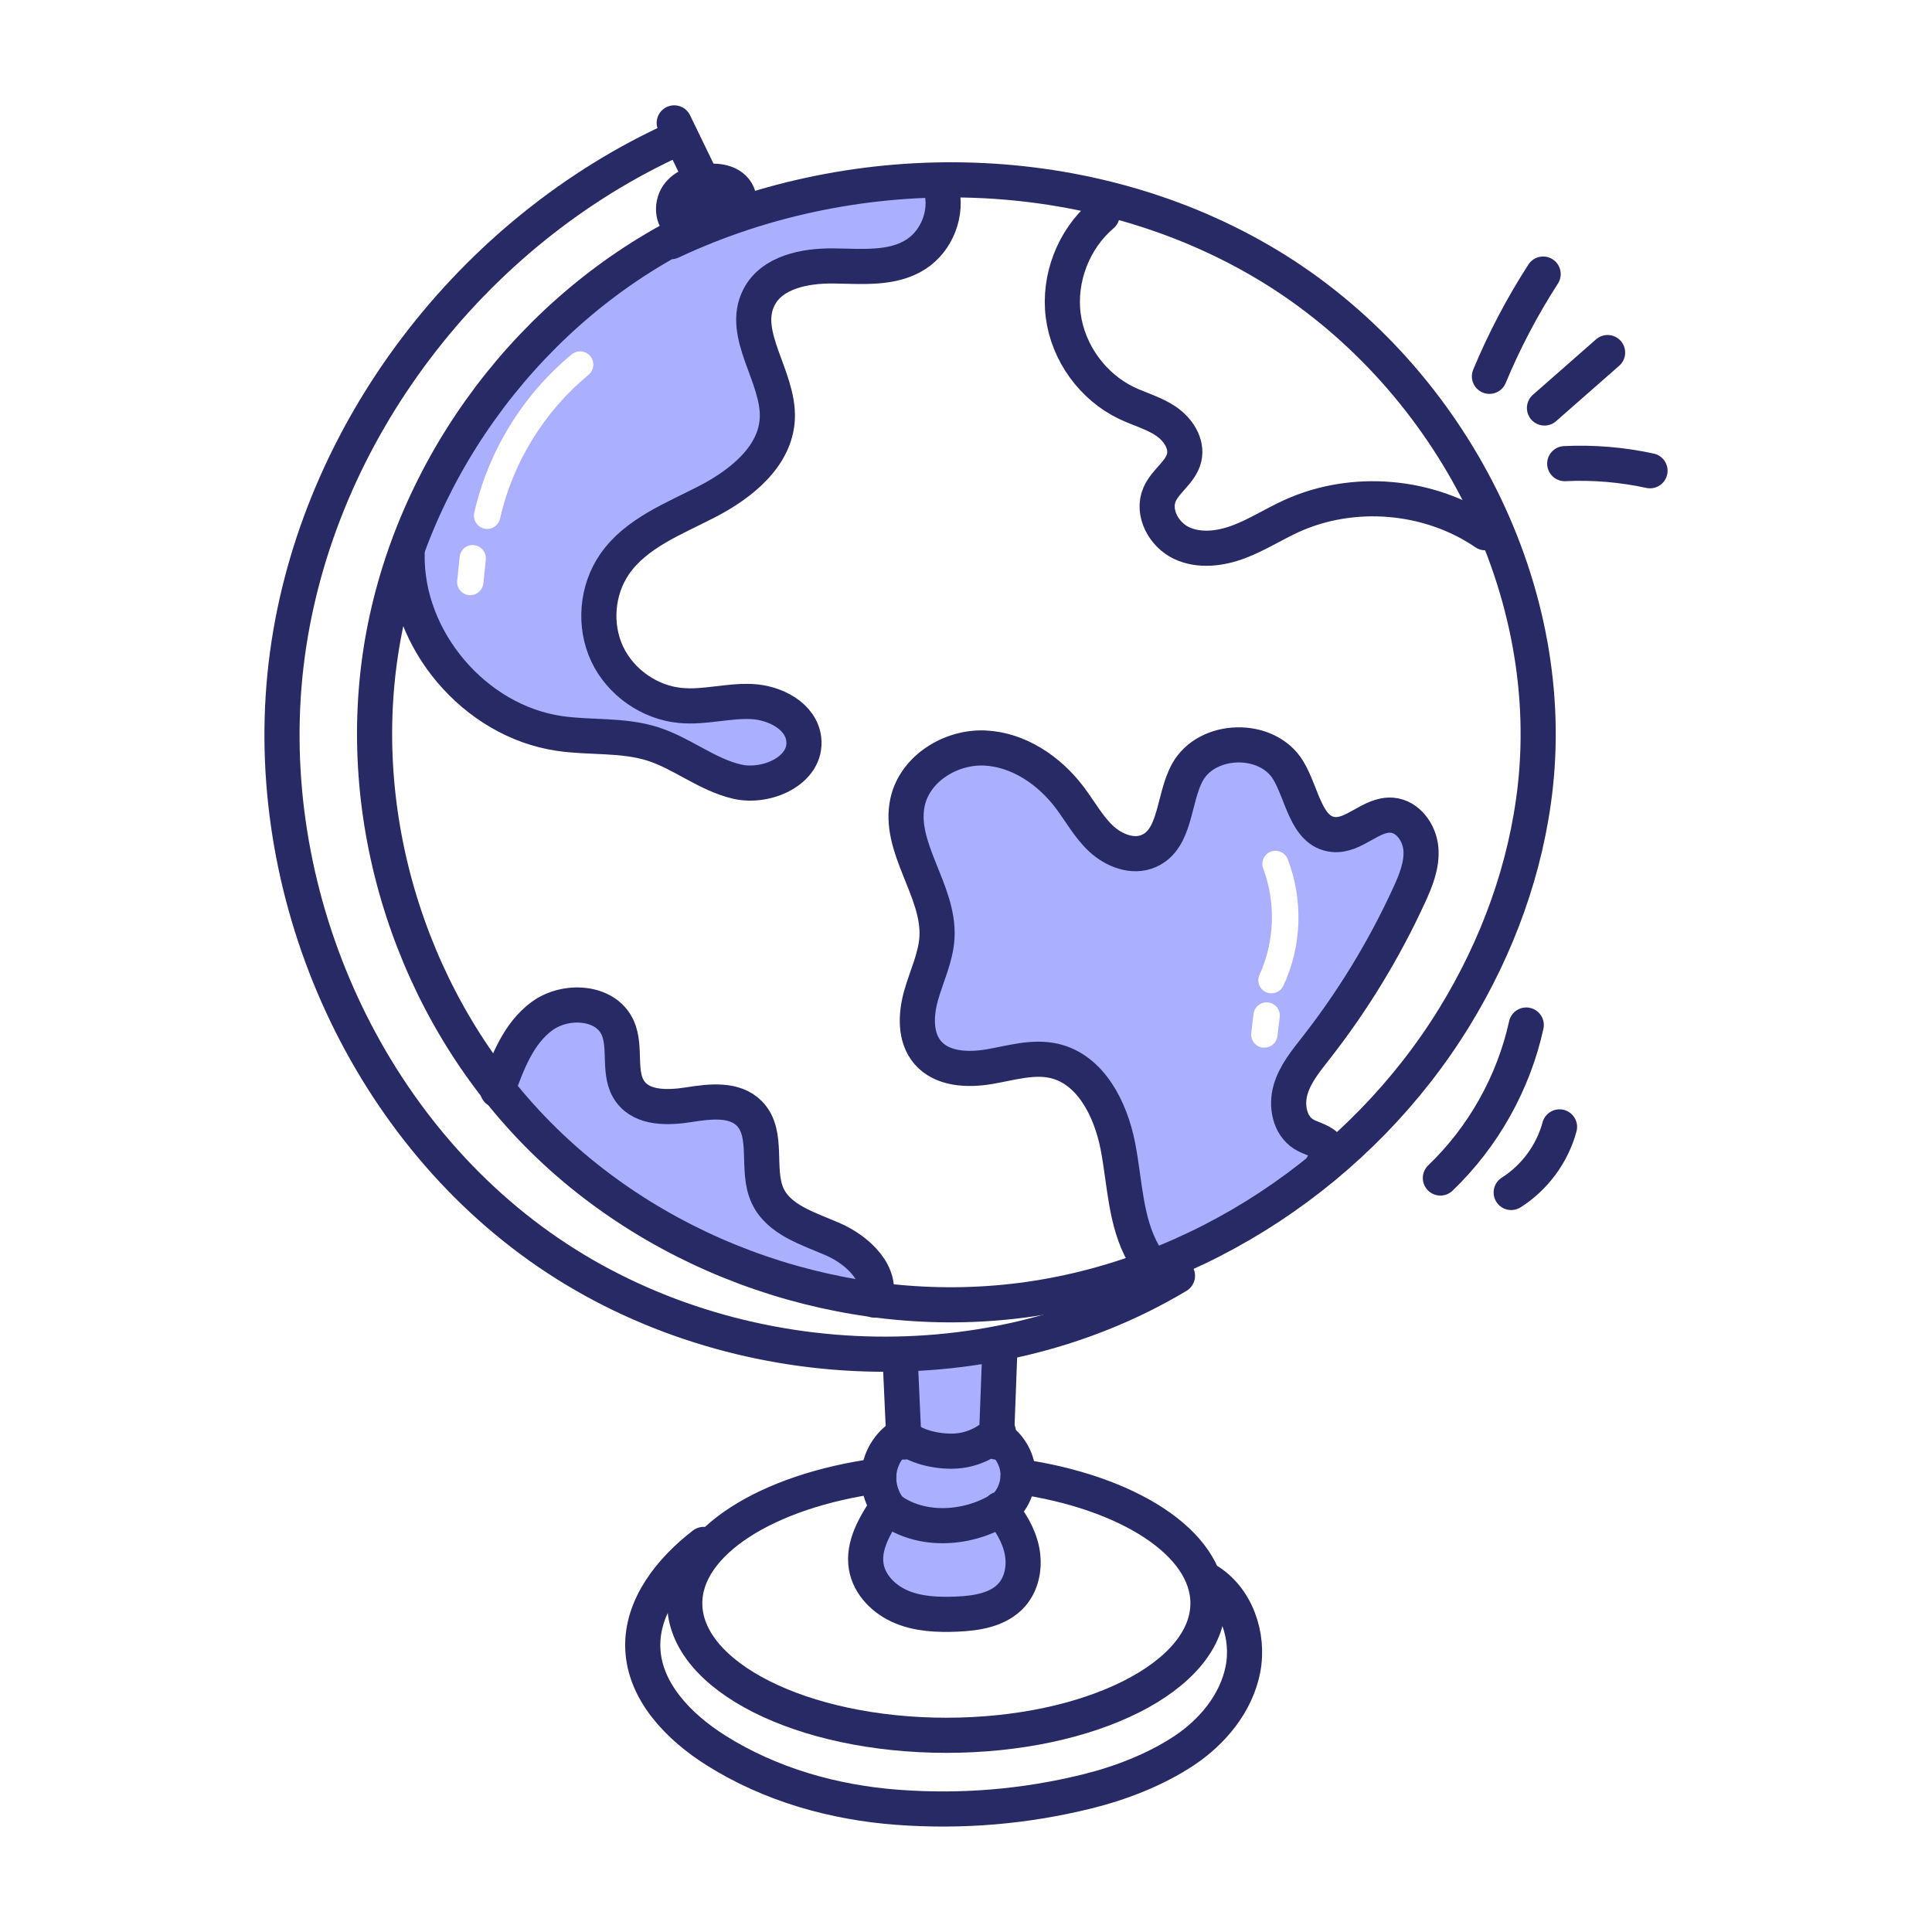 <svg width="120" height="120" viewBox="0 0 120 120" fill="none" xmlns="http://www.w3.org/2000/svg">
<path d="M95.93 25.341C97.237 24.193 98.544 23.046 99.851 21.898M97.188 28.797C98.963 28.712 100.749 28.861 102.485 29.239" stroke="#282A66" stroke-width="2.182" stroke-miterlimit="10" stroke-linecap="round" stroke-linejoin="round"/>
<path d="M56.301 89.009C56.086 89.616 55.567 90.059 55.233 90.61C54.625 91.616 54.718 92.999 55.457 93.913C53.859 95.479 53.989 98.401 55.648 99.903C57.306 101.405 60.125 101.303 61.754 99.769C63.382 98.235 63.686 95.529 62.541 93.607C63.568 92.203 63.015 89.926 61.458 89.15C62.385 87.682 62.612 85.792 62.061 84.145C61.988 83.927 61.894 83.703 61.709 83.565C61.414 83.345 61.002 83.422 60.645 83.509C59.614 83.758 56.41 83.999 55.876 84.891C55.196 86.029 57.05 87.792 56.301 89.009Z" fill="#AAAFFE"/>
<path d="M57.59 11.736C50.205 11.561 42.776 13.896 36.808 18.248C32.859 21.128 29.565 24.892 27.186 29.146C26.205 30.914 24.59 33.39 24.939 35.506C25.266 37.437 27.055 40.645 28.343 42.03C30.154 43.994 32.456 44.463 35.041 45.15C37.256 45.739 39.612 45.794 41.696 46.721C42.983 47.288 44.139 48.172 45.481 48.587C46.823 48.99 48.547 48.75 49.245 47.539C49.986 46.252 49.168 44.518 47.903 43.743C46.637 42.957 45.077 42.881 43.594 42.816C42.11 42.739 40.55 42.63 39.317 41.801C37.583 40.656 36.939 38.245 37.561 36.27C38.183 34.285 39.874 32.758 41.805 31.994C43.757 31.219 46.179 30.979 47.303 29.212C48.361 27.532 47.685 25.361 47.117 23.463C46.55 21.554 46.245 19.176 47.75 17.877C49.714 16.198 52.845 17.866 55.299 17.07C57.383 16.394 58.539 13.71 57.59 11.736ZM30.023 36.227C29.979 36.652 29.63 36.968 29.216 36.968H29.128C28.681 36.914 28.354 36.521 28.397 36.074L28.55 34.601C28.594 34.143 28.986 33.805 29.445 33.859C29.892 33.914 30.219 34.306 30.175 34.765L30.023 36.227ZM36.557 23.277C33.797 25.557 31.845 28.732 31.059 32.212C30.972 32.594 30.634 32.855 30.263 32.855C30.197 32.855 30.132 32.845 30.077 32.834C29.641 32.736 29.357 32.288 29.456 31.852C30.328 28.012 32.477 24.521 35.51 22.012C35.859 21.728 36.372 21.772 36.666 22.121C36.95 22.47 36.907 22.983 36.557 23.277Z" fill="#AAAFFE"/>
<path d="M33.807 63.284C35.164 62.249 37.469 62.278 38.284 63.778C39.094 65.269 38.138 67.469 39.374 68.632C41.044 70.205 44.124 67.627 45.966 68.995C47.642 70.24 46.294 73.066 47.254 74.918C48.37 77.07 51.757 76.679 53.448 78.415C53.976 78.958 54.195 80.029 53.51 80.353C53.293 80.456 53.042 80.447 52.802 80.432C47.583 80.117 42.499 78.204 38.285 75.124C36.158 73.571 34.253 71.719 32.655 69.624C30.974 67.419 31.508 65.039 33.807 63.284Z" fill="#AAAFFE"/>
<path d="M86.98 50.364C86.172 50.888 85.354 51.422 84.416 51.64C83.489 51.859 82.409 51.695 81.754 50.986C81.045 50.222 81.023 49.066 80.609 48.106C79.703 45.989 76.431 45.335 74.882 47.048C73.976 48.062 73.78 49.491 73.365 50.779C72.951 52.077 72.034 53.441 70.681 53.506C68.925 53.593 67.943 51.575 66.94 50.135C65.489 48.041 62.892 46.633 60.383 47.091C57.885 47.539 55.834 50.168 56.456 52.633C56.882 54.324 58.376 55.688 58.42 57.422C58.474 59.833 55.692 61.96 56.554 64.208C57.143 65.746 59.118 66.204 60.765 66.084C62.412 65.953 64.114 65.473 65.674 66.019C68.216 66.913 69.121 69.968 69.667 72.608C69.907 73.764 69.972 76.502 70.671 77.43C71.314 78.281 72.667 78.03 73.736 77.909C76.354 77.615 78.896 76.524 80.882 74.768C81.7 74.048 82.474 72.957 82.038 71.953C81.667 71.113 80.62 70.808 80.031 70.099C79.442 69.379 79.409 68.331 79.703 67.448C79.998 66.564 80.576 65.822 81.143 65.07C82.965 62.637 84.656 60.084 86.194 57.455C86.838 56.364 87.46 55.218 87.711 53.975C87.962 52.731 87.798 51.335 86.98 50.364ZM79.343 64.361C79.289 64.775 78.94 65.07 78.536 65.07H78.427C77.98 65.015 77.663 64.6 77.718 64.153L77.86 62.975C77.914 62.528 78.329 62.2 78.776 62.266C79.223 62.32 79.54 62.724 79.485 63.182L79.343 64.361ZM79.714 61.229C79.572 61.524 79.278 61.699 78.972 61.699C78.852 61.699 78.743 61.677 78.623 61.622C78.22 61.437 78.045 60.946 78.231 60.542C79.169 58.502 79.256 56.048 78.46 53.953C78.296 53.528 78.514 53.059 78.929 52.895C79.354 52.742 79.823 52.95 79.987 53.375C80.958 55.906 80.86 58.764 79.714 61.229Z" fill="#AAAFFE"/>
<path d="M42.023 14.7C32.337 19.847 25.328 29.668 23.659 40.43C21.991 51.192 25.702 62.643 33.383 70.432C41.065 78.221 52.535 82.165 63.437 80.765C74.456 79.351 84.562 72.579 90.335 63.176C93.01 58.819 94.807 53.91 95.363 48.84C96.756 36.144 89.785 23.116 78.774 16.472C67.762 9.828 53.331 9.529 41.685 15.01M44.584 13.215C43.682 11.354 42.78 9.494 41.878 7.633" stroke="#282A66" stroke-width="2.182" stroke-miterlimit="10" stroke-linecap="round" stroke-linejoin="round"/>
<path d="M42.052 8.594C29.301 14.349 19.707 26.819 17.845 40.684C15.983 54.549 22.117 69.306 33.514 77.42C44.91 85.534 61.13 86.424 73.135 79.242" stroke="#282A66" stroke-width="2.182" stroke-miterlimit="10" stroke-linecap="round" stroke-linejoin="round"/>
<path d="M55.906 84.275C55.986 86.039 56.067 87.804 56.147 89.568M62.115 83.531C62.039 85.542 61.962 87.553 61.886 89.564" stroke="#282A66" stroke-width="2.182" stroke-miterlimit="10" stroke-linecap="round" stroke-linejoin="round"/>
<path d="M56.086 89.183C56.855 89.881 58.177 90.16 59.216 90.133C60.254 90.107 61.276 89.666 62.009 88.93" stroke="#282A66" stroke-width="2.182" stroke-miterlimit="10" stroke-linecap="round" stroke-linejoin="round"/>
<path d="M56.126 89.117C55.339 89.569 54.771 90.384 54.62 91.278C54.468 92.173 54.736 93.129 55.33 93.815" stroke="#282A66" stroke-width="2.182" stroke-miterlimit="10" stroke-linecap="round" stroke-linejoin="round"/>
<path d="M55.102 93.585C54.356 94.713 53.576 95.989 53.807 97.322C54.004 98.46 54.935 99.369 56.002 99.812C57.068 100.256 58.256 100.302 59.41 100.256C60.658 100.206 62.024 99.995 62.848 99.057C63.494 98.323 63.669 97.254 63.472 96.297C63.275 95.339 62.745 94.479 62.12 93.727M62.206 93.787C62.895 93.231 63.289 92.329 63.229 91.446C63.169 90.563 62.656 89.723 61.898 89.266" stroke="#282A66" stroke-width="2.182" stroke-miterlimit="10" stroke-linecap="round" stroke-linejoin="round"/>
<path d="M63.239 91.699C70.041 92.664 75.029 95.832 75.029 99.584C75.029 104.115 67.754 107.782 58.785 107.782C49.807 107.782 42.531 104.115 42.531 99.584C42.531 95.789 47.647 92.588 54.584 91.656" stroke="#282A66" stroke-width="2.182" stroke-miterlimit="10" stroke-linecap="round" stroke-linejoin="round"/>
<path d="M55.024 93.555C56.941 95.193 60.005 95.072 62.148 93.746M43.706 95.927C41.661 97.5 39.843 99.765 39.924 102.344C40.009 105.058 42.162 107.265 44.459 108.714C47.832 110.843 51.787 111.963 55.765 112.256C59.744 112.549 63.644 112.225 67.517 111.27C69.588 110.76 71.767 109.92 73.543 108.74C75.32 107.56 76.787 105.786 77.199 103.693C77.61 101.601 76.784 99.213 74.944 98.136M71.037 77.905C69.881 75.891 69.876 73.448 69.429 71.169C68.981 68.89 67.749 66.426 65.488 65.898C64.157 65.588 62.785 66.028 61.438 66.255C60.091 66.482 58.513 66.413 57.623 65.376C56.811 64.429 56.875 63.009 57.217 61.809C57.558 60.608 58.132 59.453 58.198 58.207C58.353 55.3 55.732 52.622 56.379 49.783C56.847 47.731 59.051 46.37 61.154 46.46C63.257 46.551 65.17 47.851 66.439 49.53C67.088 50.389 67.607 51.359 68.394 52.093C69.182 52.827 70.359 53.288 71.346 52.858C73.061 52.111 72.852 49.624 73.747 47.982C74.954 45.77 78.682 45.675 80 47.823C80.898 49.287 81.109 51.658 82.819 51.832C84.108 51.963 85.158 50.536 86.451 50.633C87.45 50.708 88.171 51.725 88.254 52.723C88.337 53.722 87.94 54.692 87.522 55.603C85.973 58.977 84.028 62.17 81.739 65.093C81.109 65.898 80.437 66.712 80.156 67.695C79.874 68.677 80.099 69.889 80.962 70.437C81.409 70.72 81.979 70.802 82.363 71.167C82.747 71.531 82.678 72.38 82.149 72.385M30.904 67.719C31.514 66.006 32.199 64.19 33.664 63.113C35.129 62.036 37.621 62.177 38.366 63.835C38.926 65.081 38.339 66.702 39.145 67.805C39.919 68.866 41.495 68.818 42.793 68.614C44.091 68.409 45.615 68.224 46.539 69.157C47.788 70.419 46.933 72.639 47.671 74.254C48.369 75.781 50.215 76.308 51.752 76.982C53.29 77.655 54.894 79.174 54.315 80.75M25.287 34.401C25.185 39.725 29.472 44.783 34.741 45.556C36.667 45.839 38.676 45.615 40.532 46.203C42.361 46.782 43.904 48.111 45.772 48.546C47.641 48.981 50.134 47.833 49.925 45.926C49.765 44.472 48.124 43.634 46.663 43.573C45.201 43.512 43.746 43.952 42.289 43.821C40.347 43.646 38.54 42.38 37.711 40.615C36.883 38.85 37.064 36.65 38.171 35.045C39.507 33.107 41.866 32.221 43.956 31.137C46.046 30.053 48.183 28.331 48.281 25.979C48.39 23.384 45.954 20.769 47.145 18.46C47.951 16.898 49.995 16.501 51.753 16.518C53.511 16.535 55.414 16.747 56.892 15.795C58.204 14.95 58.87 13.216 58.46 11.711" stroke="#282A66" stroke-width="2.182" stroke-miterlimit="10" stroke-linecap="round" stroke-linejoin="round"/>
<path d="M43.77 13.457C44.201 13.491 44.645 13.523 45.057 13.391C45.469 13.26 45.846 12.923 45.889 12.493C45.929 12.097 45.675 11.714 45.334 11.509C44.994 11.304 44.584 11.25 44.187 11.25C43.44 11.25 42.641 11.459 42.166 12.036C41.691 12.612 41.711 13.612 42.346 14.005C43.432 14.678 42.905 14.398 43.77 13.457Z" fill="#282A66" stroke="#282A66" stroke-width="2.182" stroke-miterlimit="10" stroke-linecap="round" stroke-linejoin="round"/>
<path d="M92.512 23.374C93.432 21.163 94.55 19.035 95.848 17.023M89.465 73.168C92.126 70.619 94.008 67.266 94.799 63.666M93.863 74.067C95.322 73.144 96.416 71.66 96.865 69.993" stroke="#282A66" stroke-width="2.182" stroke-miterlimit="10" stroke-linecap="round" stroke-linejoin="round"/>
<path d="M92.253 33.09C88.774 30.715 84.042 30.309 80.21 32.056C79.103 32.561 78.071 33.23 76.932 33.657C75.793 34.084 74.48 34.247 73.381 33.726C72.281 33.204 71.54 31.835 72.021 30.717C72.386 29.867 73.336 29.33 73.549 28.43C73.758 27.554 73.163 26.663 72.416 26.159C71.67 25.655 70.779 25.419 69.967 25.03C67.867 24.023 66.339 21.91 66.039 19.602C65.74 17.293 66.679 14.86 68.453 13.352" stroke="#282A66" stroke-width="2.182" stroke-miterlimit="10" stroke-linecap="round" stroke-linejoin="round"/>
</svg>
